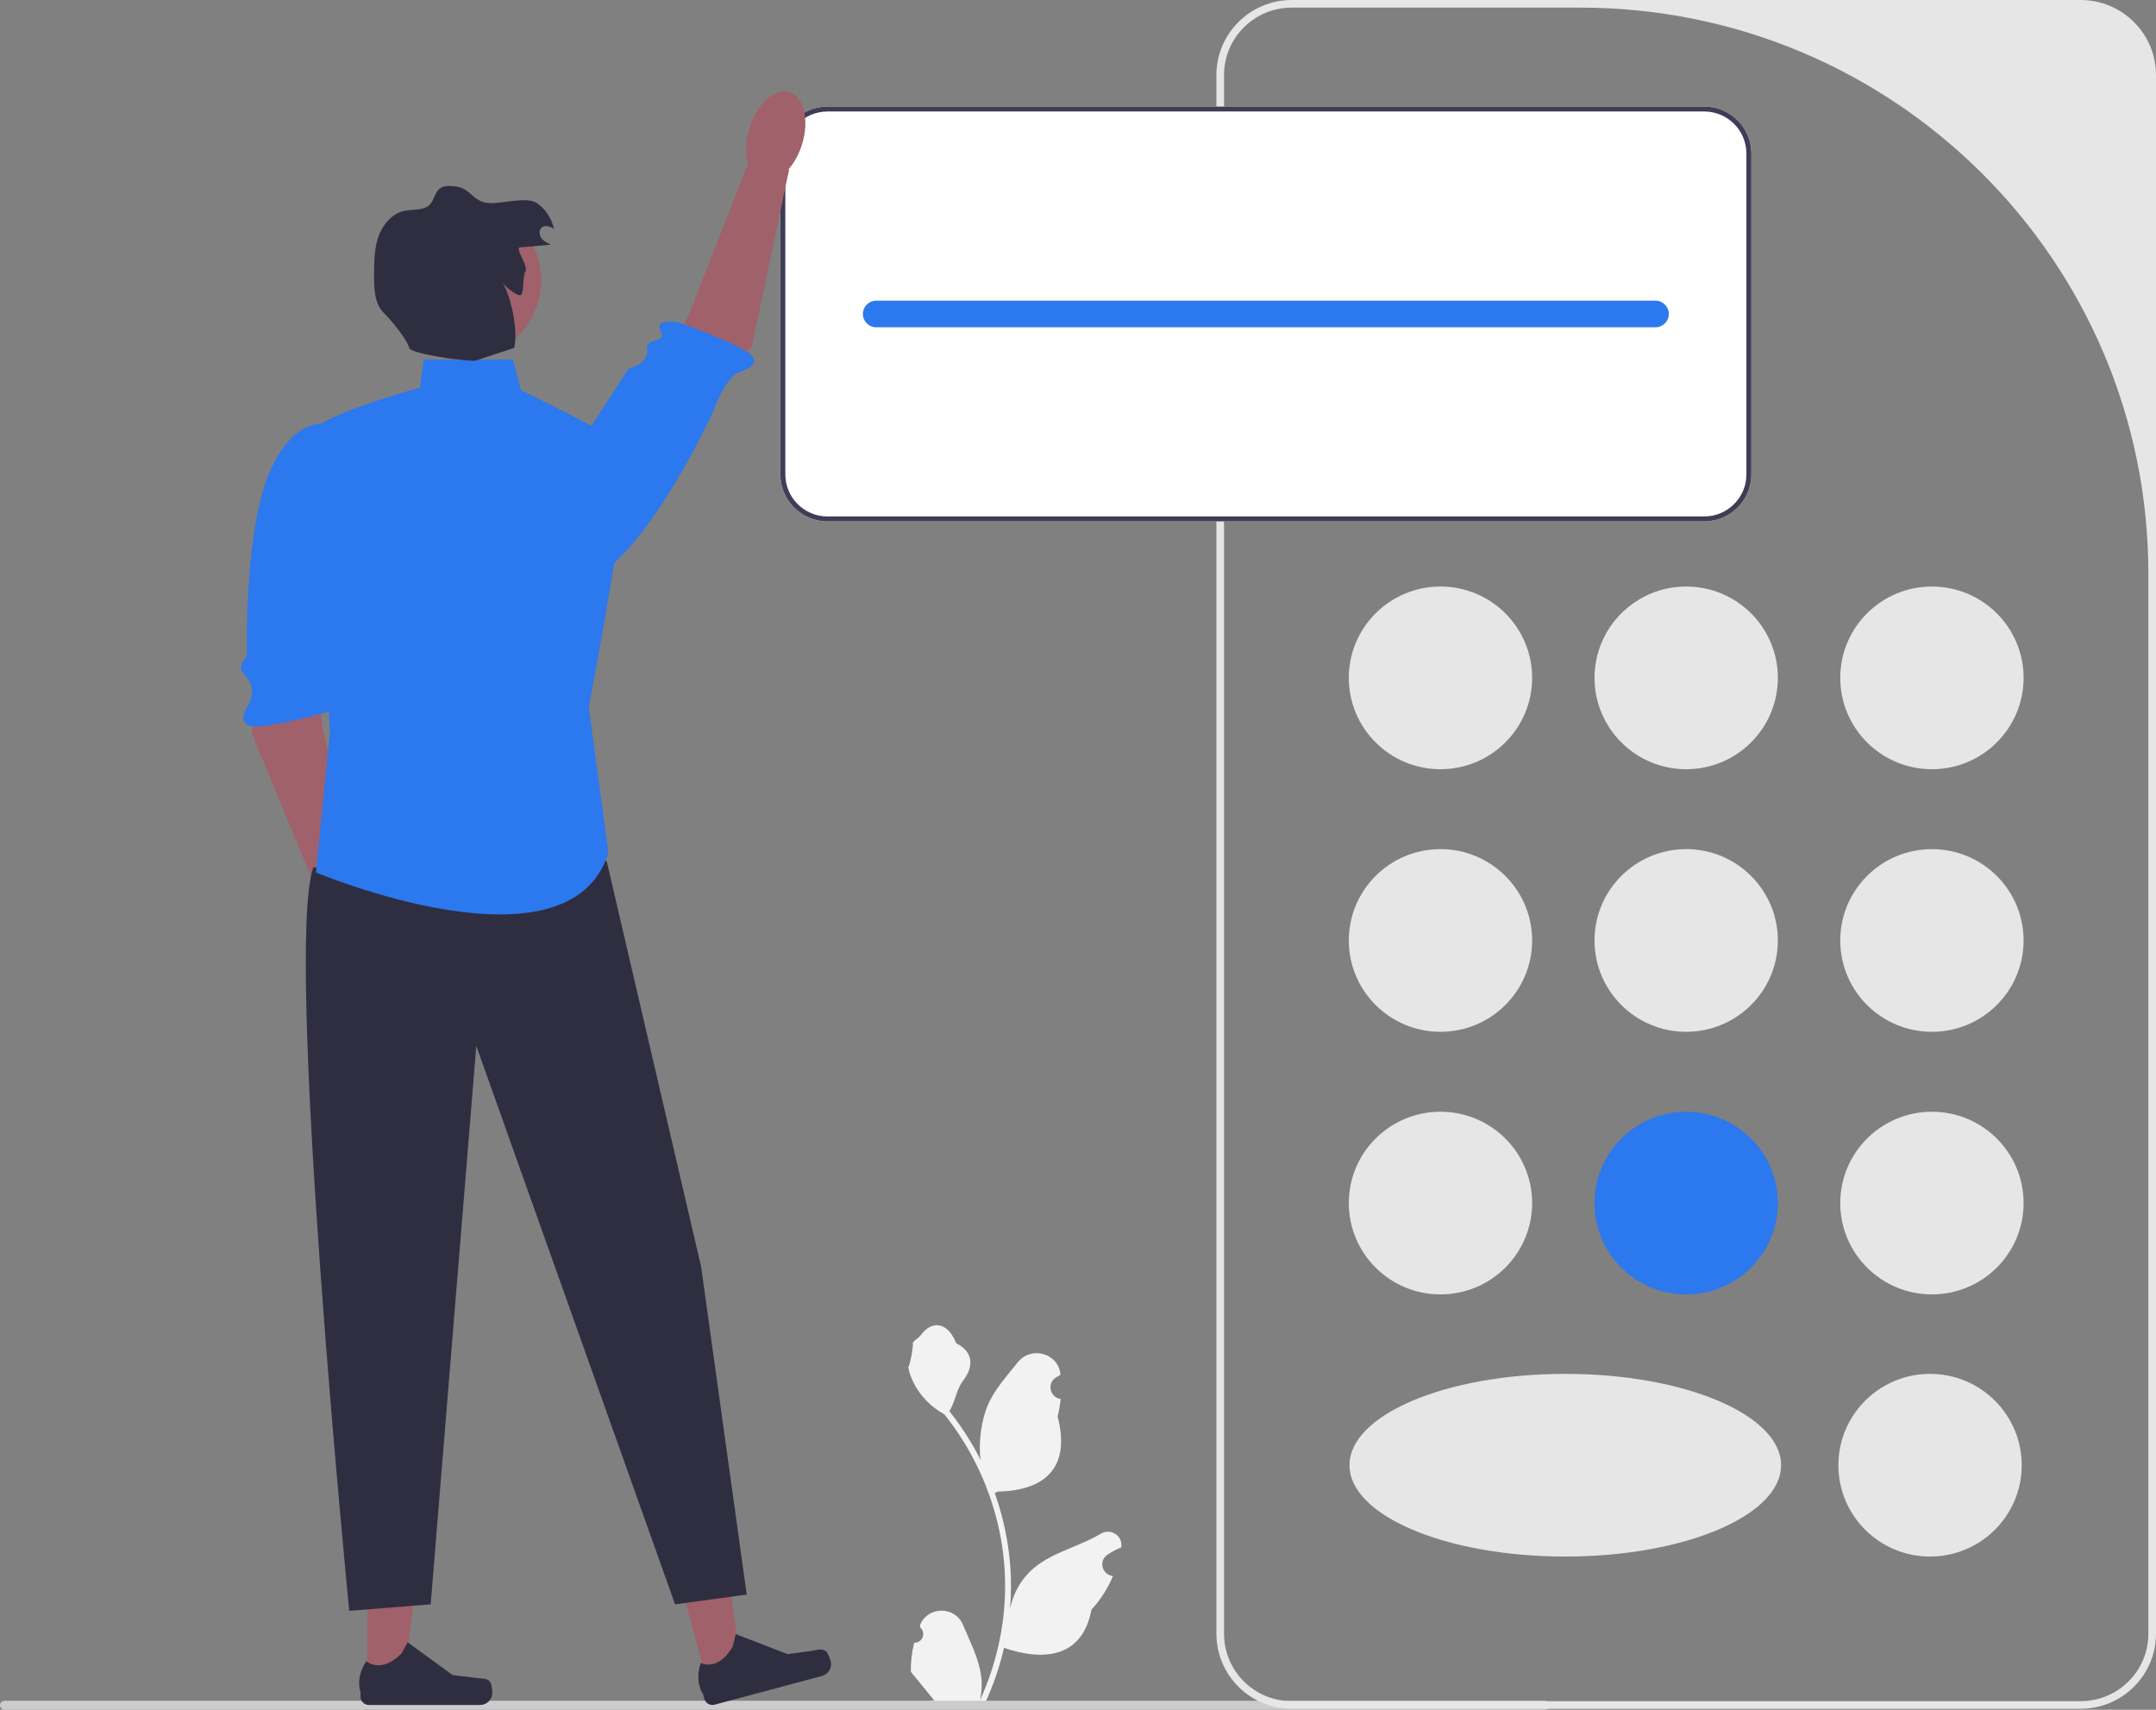 <svg width="145" height="115" viewBox="0 0 145 115" fill="none" xmlns="http://www.w3.org/2000/svg">
<rect x="0" y="0" width="145" height="115" fill="#808080" stroke="none"/>
<g clip-path="url(#clip0_793_753)">
<path d="M61.483 110.486C62.013 110.519 62.307 109.862 61.905 109.479L61.865 109.321C61.87 109.308 61.876 109.295 61.881 109.283C62.418 108.008 64.237 108.016 64.769 109.293C65.241 110.427 65.842 111.562 65.99 112.761C66.057 113.29 66.027 113.829 65.909 114.348C67.016 111.939 67.598 109.309 67.598 106.664C67.598 105.999 67.562 105.334 67.487 104.671C67.426 104.129 67.341 103.59 67.231 103.056C66.639 100.169 65.357 97.42 63.507 95.124C62.617 94.639 61.876 93.882 61.428 92.974C61.267 92.647 61.141 92.295 61.081 91.936C61.182 91.949 61.463 90.413 61.386 90.319C61.527 90.106 61.78 90 61.934 89.792C62.7 88.757 63.755 88.937 64.306 90.344C65.484 90.936 65.495 91.918 64.773 92.862C64.313 93.463 64.25 94.275 63.847 94.918C63.888 94.971 63.931 95.023 63.973 95.076C64.734 96.048 65.391 97.093 65.946 98.19C65.789 96.97 66.021 95.501 66.415 94.553C66.864 93.474 67.706 92.564 68.447 91.631C69.338 90.51 71.163 90.999 71.32 92.42C71.322 92.434 71.323 92.448 71.325 92.462C71.215 92.524 71.107 92.589 71.001 92.659C70.4 93.055 70.608 93.983 71.32 94.093L71.336 94.095C71.296 94.49 71.228 94.882 71.129 95.267C72.08 98.932 70.027 100.266 67.096 100.326C67.031 100.359 66.968 100.393 66.903 100.424C67.2 101.257 67.437 102.112 67.613 102.978C67.771 103.744 67.88 104.517 67.942 105.295C68.018 106.275 68.011 107.26 67.928 108.239L67.933 108.204C68.144 107.126 68.731 106.12 69.584 105.422C70.855 104.382 72.65 103.999 74.02 103.163C74.68 102.761 75.525 103.281 75.41 104.043L75.404 104.079C75.2 104.162 75.001 104.258 74.809 104.365C74.699 104.427 74.591 104.493 74.486 104.562C73.885 104.959 74.092 105.887 74.804 105.996L74.82 105.999C74.832 106.001 74.842 106.002 74.854 106.004C74.504 106.832 74.016 107.601 73.405 108.264C72.811 111.463 70.257 111.766 67.525 110.835H67.523C67.225 112.131 66.788 113.397 66.228 114.604H61.599C61.582 114.553 61.567 114.5 61.552 114.449C61.98 114.475 62.412 114.451 62.833 114.373C62.49 113.953 62.146 113.53 61.803 113.11C61.794 113.101 61.788 113.093 61.781 113.085C61.607 112.87 61.431 112.657 61.257 112.442L61.257 112.442C61.246 111.782 61.325 111.124 61.483 110.486Z" fill="#F2F2F2"/>
<path d="M0 114.695C0 114.864 0.136 115 0.306 115H103.903C104.072 115 104.208 114.864 104.208 114.695C104.208 114.526 104.072 114.391 103.903 114.391H0.306C0.136 114.391 0 114.526 0 114.695Z" fill="#CCCCCC"/>
<path d="M139.933 114.932H86.874C84.081 114.932 81.808 112.667 81.808 109.883V5.049C81.808 2.265 84.081 0 86.874 0H139.933C142.727 0 145 2.265 145 5.049V109.883C145 112.667 142.727 114.932 139.933 114.932ZM86.874 0.512C84.36 0.512 82.321 2.543 82.321 5.049V109.883C82.321 112.389 84.36 114.42 86.874 114.42H139.933C142.448 114.42 144.486 112.389 144.486 109.883V38.576C144.486 17.554 127.384 0.512 106.287 0.512H86.874Z" fill="#E6E6E6"/>
<path d="M96.878 51.737C100.283 51.737 103.043 48.986 103.043 45.593C103.043 42.201 100.283 39.45 96.878 39.45C93.473 39.45 90.713 42.201 90.713 45.593C90.713 48.986 93.473 51.737 96.878 51.737Z" fill="#E6E6E6"/>
<path d="M129.93 51.737C133.335 51.737 136.095 48.986 136.095 45.593C136.095 42.201 133.335 39.45 129.93 39.45C126.525 39.45 123.765 42.201 123.765 45.593C123.765 48.986 126.525 51.737 129.93 51.737Z" fill="#E6E6E6"/>
<path d="M113.404 51.737C116.809 51.737 119.569 48.986 119.569 45.593C119.569 42.201 116.809 39.45 113.404 39.45C109.999 39.45 107.239 42.201 107.239 45.593C107.239 48.986 109.999 51.737 113.404 51.737Z" fill="#E6E6E6"/>
<path d="M96.878 69.399C100.283 69.399 103.043 66.649 103.043 63.256C103.043 59.863 100.283 57.112 96.878 57.112C93.473 57.112 90.713 59.863 90.713 63.256C90.713 66.649 93.473 69.399 96.878 69.399Z" fill="#E6E6E6"/>
<path d="M129.93 69.399C133.335 69.399 136.095 66.649 136.095 63.256C136.095 59.863 133.335 57.112 129.93 57.112C126.525 57.112 123.765 59.863 123.765 63.256C123.765 66.649 126.525 69.399 129.93 69.399Z" fill="#E6E6E6"/>
<path d="M113.403 69.399C116.808 69.399 119.568 66.649 119.568 63.256C119.568 59.863 116.808 57.112 113.403 57.112C109.998 57.112 107.238 59.863 107.238 63.256C107.238 66.649 109.998 69.399 113.403 69.399Z" fill="#E6E6E6"/>
<path d="M96.878 87.061C100.283 87.061 103.043 84.311 103.043 80.918C103.043 77.525 100.283 74.775 96.878 74.775C93.473 74.775 90.713 77.525 90.713 80.918C90.713 84.311 93.473 87.061 96.878 87.061Z" fill="#E6E6E6"/>
<path d="M129.804 104.693C133.209 104.693 135.969 101.943 135.969 98.55C135.969 95.157 133.209 92.406 129.804 92.406C126.399 92.406 123.639 95.157 123.639 98.55C123.639 101.943 126.399 104.693 129.804 104.693Z" fill="#E6E6E6"/>
<path d="M105.271 104.693C113.287 104.693 119.785 101.943 119.785 98.55C119.785 95.157 113.287 92.406 105.271 92.406C97.256 92.406 90.758 95.157 90.758 98.55C90.758 101.943 97.256 104.693 105.271 104.693Z" fill="#E6E6E6"/>
<path d="M129.93 87.061C133.335 87.061 136.095 84.311 136.095 80.918C136.095 77.525 133.335 74.775 129.93 74.775C126.525 74.775 123.765 77.525 123.765 80.918C123.765 84.311 126.525 87.061 129.93 87.061Z" fill="#E6E6E6"/>
<path d="M113.403 87.061C116.808 87.061 119.568 84.311 119.568 80.918C119.568 77.525 116.808 74.775 113.403 74.775C109.998 74.775 107.238 77.525 107.238 80.918C107.238 84.311 109.998 87.061 113.403 87.061Z" fill="#2C78EE"/>
<path d="M114.616 7.167H55.653C53.905 7.167 52.483 8.584 52.483 10.326V31.91C52.483 33.652 53.905 35.068 55.653 35.068H114.616C116.364 35.068 117.786 33.652 117.786 31.91V10.326C117.786 8.584 116.364 7.167 114.616 7.167Z" fill="white"/>
<path d="M114.616 7.167H55.653C53.905 7.167 52.483 8.584 52.483 10.326V31.91C52.483 33.652 53.905 35.068 55.653 35.068H114.616C116.364 35.068 117.786 33.652 117.786 31.91V10.326C117.786 8.584 116.364 7.167 114.616 7.167ZM117.452 31.91C117.452 33.469 116.181 34.736 114.616 34.736H55.653C54.088 34.736 52.817 33.469 52.817 31.91V10.326C52.817 8.767 54.088 7.499 55.653 7.499H114.616C116.181 7.499 117.452 8.767 117.452 10.326V31.91Z" fill="#3F3D56"/>
<path d="M111.336 20.222H58.932C58.436 20.222 58.033 20.623 58.033 21.118C58.033 21.613 58.436 22.014 58.932 22.014H111.336C111.832 22.014 112.235 21.613 112.235 21.118C112.235 20.623 111.832 20.222 111.336 20.222Z" fill="#2C78EE"/>
<path d="M17.455 46.183L16.93 49.3L21.587 60.589L24.086 59.309L21.654 48.744L21.304 44.712L17.455 46.183Z" fill="#A0616A"/>
<path d="M22.596 28.651C22.596 28.651 20.158 27.474 18.266 31.451C16.374 35.428 16.608 44.151 16.608 44.151C16.608 44.151 15.919 44.804 16.356 45.262C16.794 45.72 17.201 46.446 16.755 47.284C16.52 47.725 15.976 48.588 16.867 48.834C17.758 49.079 21.927 47.92 21.927 47.92C21.927 47.92 23.486 47.224 22.6 46.756C21.715 46.287 22.962 43.452 22.962 43.452L23.993 35.263L22.596 28.651Z" fill="#2C78EE"/>
<path d="M24.511 64.902C25.489 64.603 25.872 63.028 25.366 61.386C24.86 59.743 23.656 58.654 22.677 58.954C21.699 59.253 21.316 60.828 21.822 62.47C22.328 64.113 23.532 65.202 24.511 64.902Z" fill="#A0616A"/>
<path d="M47.594 113.286L49.928 112.662L48.623 103.393L45.178 104.315L47.594 113.286Z" fill="#A0616A"/>
<path d="M55.577 111.095C55.682 111.198 55.827 111.581 55.865 111.723C55.982 112.159 55.723 112.607 55.285 112.724L48.057 114.657C47.758 114.737 47.451 114.56 47.371 114.263L47.29 113.963C47.29 113.963 46.69 113.157 47.127 111.85C47.127 111.85 48.276 112.475 49.277 110.747L49.484 109.911L52.975 111.258L54.647 111.024C55.012 110.972 55.312 110.838 55.577 111.095Z" fill="#2F2E41"/>
<path d="M24.714 113.233L27.131 113.232L28.281 103.944L24.714 103.944L24.714 113.233Z" fill="#A0616A"/>
<path d="M32.994 113.178C33.069 113.304 33.109 113.712 33.109 113.859C33.109 114.31 32.742 114.676 32.289 114.676H24.805C24.496 114.676 24.245 114.426 24.245 114.119V113.808C24.245 113.808 23.875 112.875 24.637 111.725C24.637 111.725 25.585 112.625 27 111.215L27.418 110.461L30.439 112.663L32.114 112.869C32.481 112.914 32.806 112.862 32.994 113.178Z" fill="#2F2E41"/>
<path d="M40.798 57.903L47.153 85.198L50.221 107.252L45.4 107.907L32.033 70.349L28.965 107.907L23.487 108.344C23.487 108.344 19.104 63.798 21.076 58.339L40.798 57.903Z" fill="#2F2E41"/>
<path d="M48.363 25.627L50.555 23.344L53.073 11.398L50.285 11.057L46.335 21.156L44.35 24.686L48.363 25.627Z" fill="#A0616A"/>
<path d="M34.219 37.245C34.219 37.245 36.271 41.016 40.08 38.787C43.888 36.558 47.916 27.782 47.916 27.782C47.916 27.782 48.721 25.551 49.562 25.109C50.005 24.875 51.147 24.624 50.548 23.922C49.949 23.22 45.644 21.685 45.644 21.685C45.644 21.685 43.962 21.387 44.431 22.271C44.899 23.155 43.361 22.607 43.517 23.542C43.672 24.478 42.268 24.8 42.268 24.8L34.219 37.245Z" fill="#2C78EE"/>
<path d="M53.94 9.711C54.448 8.069 54.067 6.494 53.088 6.193C52.11 5.893 50.905 6.98 50.397 8.622C49.889 10.264 50.27 11.839 51.248 12.14C52.227 12.44 53.432 11.353 53.94 9.711Z" fill="#A0616A"/>
<path d="M34.491 24.183H28.491L28.248 26.068C28.248 26.068 20.681 28.141 20.871 29.272C21.06 30.403 22.195 49.253 22.195 49.253L21.249 58.678C21.249 58.678 38.274 65.841 40.922 57.359L39.598 47.557C39.598 47.557 42.814 30.78 42.057 30.026C41.301 29.272 35.058 26.256 35.058 26.256L34.491 24.183Z" fill="#2C78EE"/>
<path d="M31.006 24.206C33.98 24.206 36.392 21.804 36.392 18.84C36.392 15.876 33.98 13.474 31.006 13.474C28.032 13.474 25.621 15.876 25.621 18.84C25.621 21.804 28.032 24.206 31.006 24.206Z" fill="#A0616A"/>
<path d="M34.995 16.633C35.683 16.575 36.371 16.517 37.059 16.459C36.822 16.351 36.576 16.235 36.418 16.029C36.261 15.822 36.228 15.496 36.418 15.319C36.641 15.113 37.009 15.222 37.252 15.404C37.118 14.708 36.701 14.07 36.116 13.666C35.401 13.173 33.633 13.761 32.771 13.648C31.776 13.517 31.652 12.672 30.658 12.542C30.283 12.493 29.861 12.456 29.566 12.692C29.239 12.953 29.203 13.448 28.914 13.751C28.503 14.184 27.797 14.057 27.211 14.178C26.381 14.351 25.755 15.076 25.466 15.871C25.177 16.665 25.166 17.529 25.159 18.374C25.151 19.321 25.148 20.417 25.835 21.071C26.254 21.47 27.394 22.837 27.517 23.4C27.605 23.801 31.174 24.288 31.947 24.266L34.584 23.4C34.843 22.264 34.414 20.015 33.798 19.023C34.001 19.29 34.939 20.094 35.083 19.791C35.226 19.488 35.161 18.539 35.34 18.255C35.565 17.897 34.572 16.668 34.995 16.633Z" fill="#2F2E41"/>
</g>
<defs>
<clipPath id="clip0_793_753">
<rect width="145" height="115" fill="white"/>
</clipPath>
</defs>
</svg>
